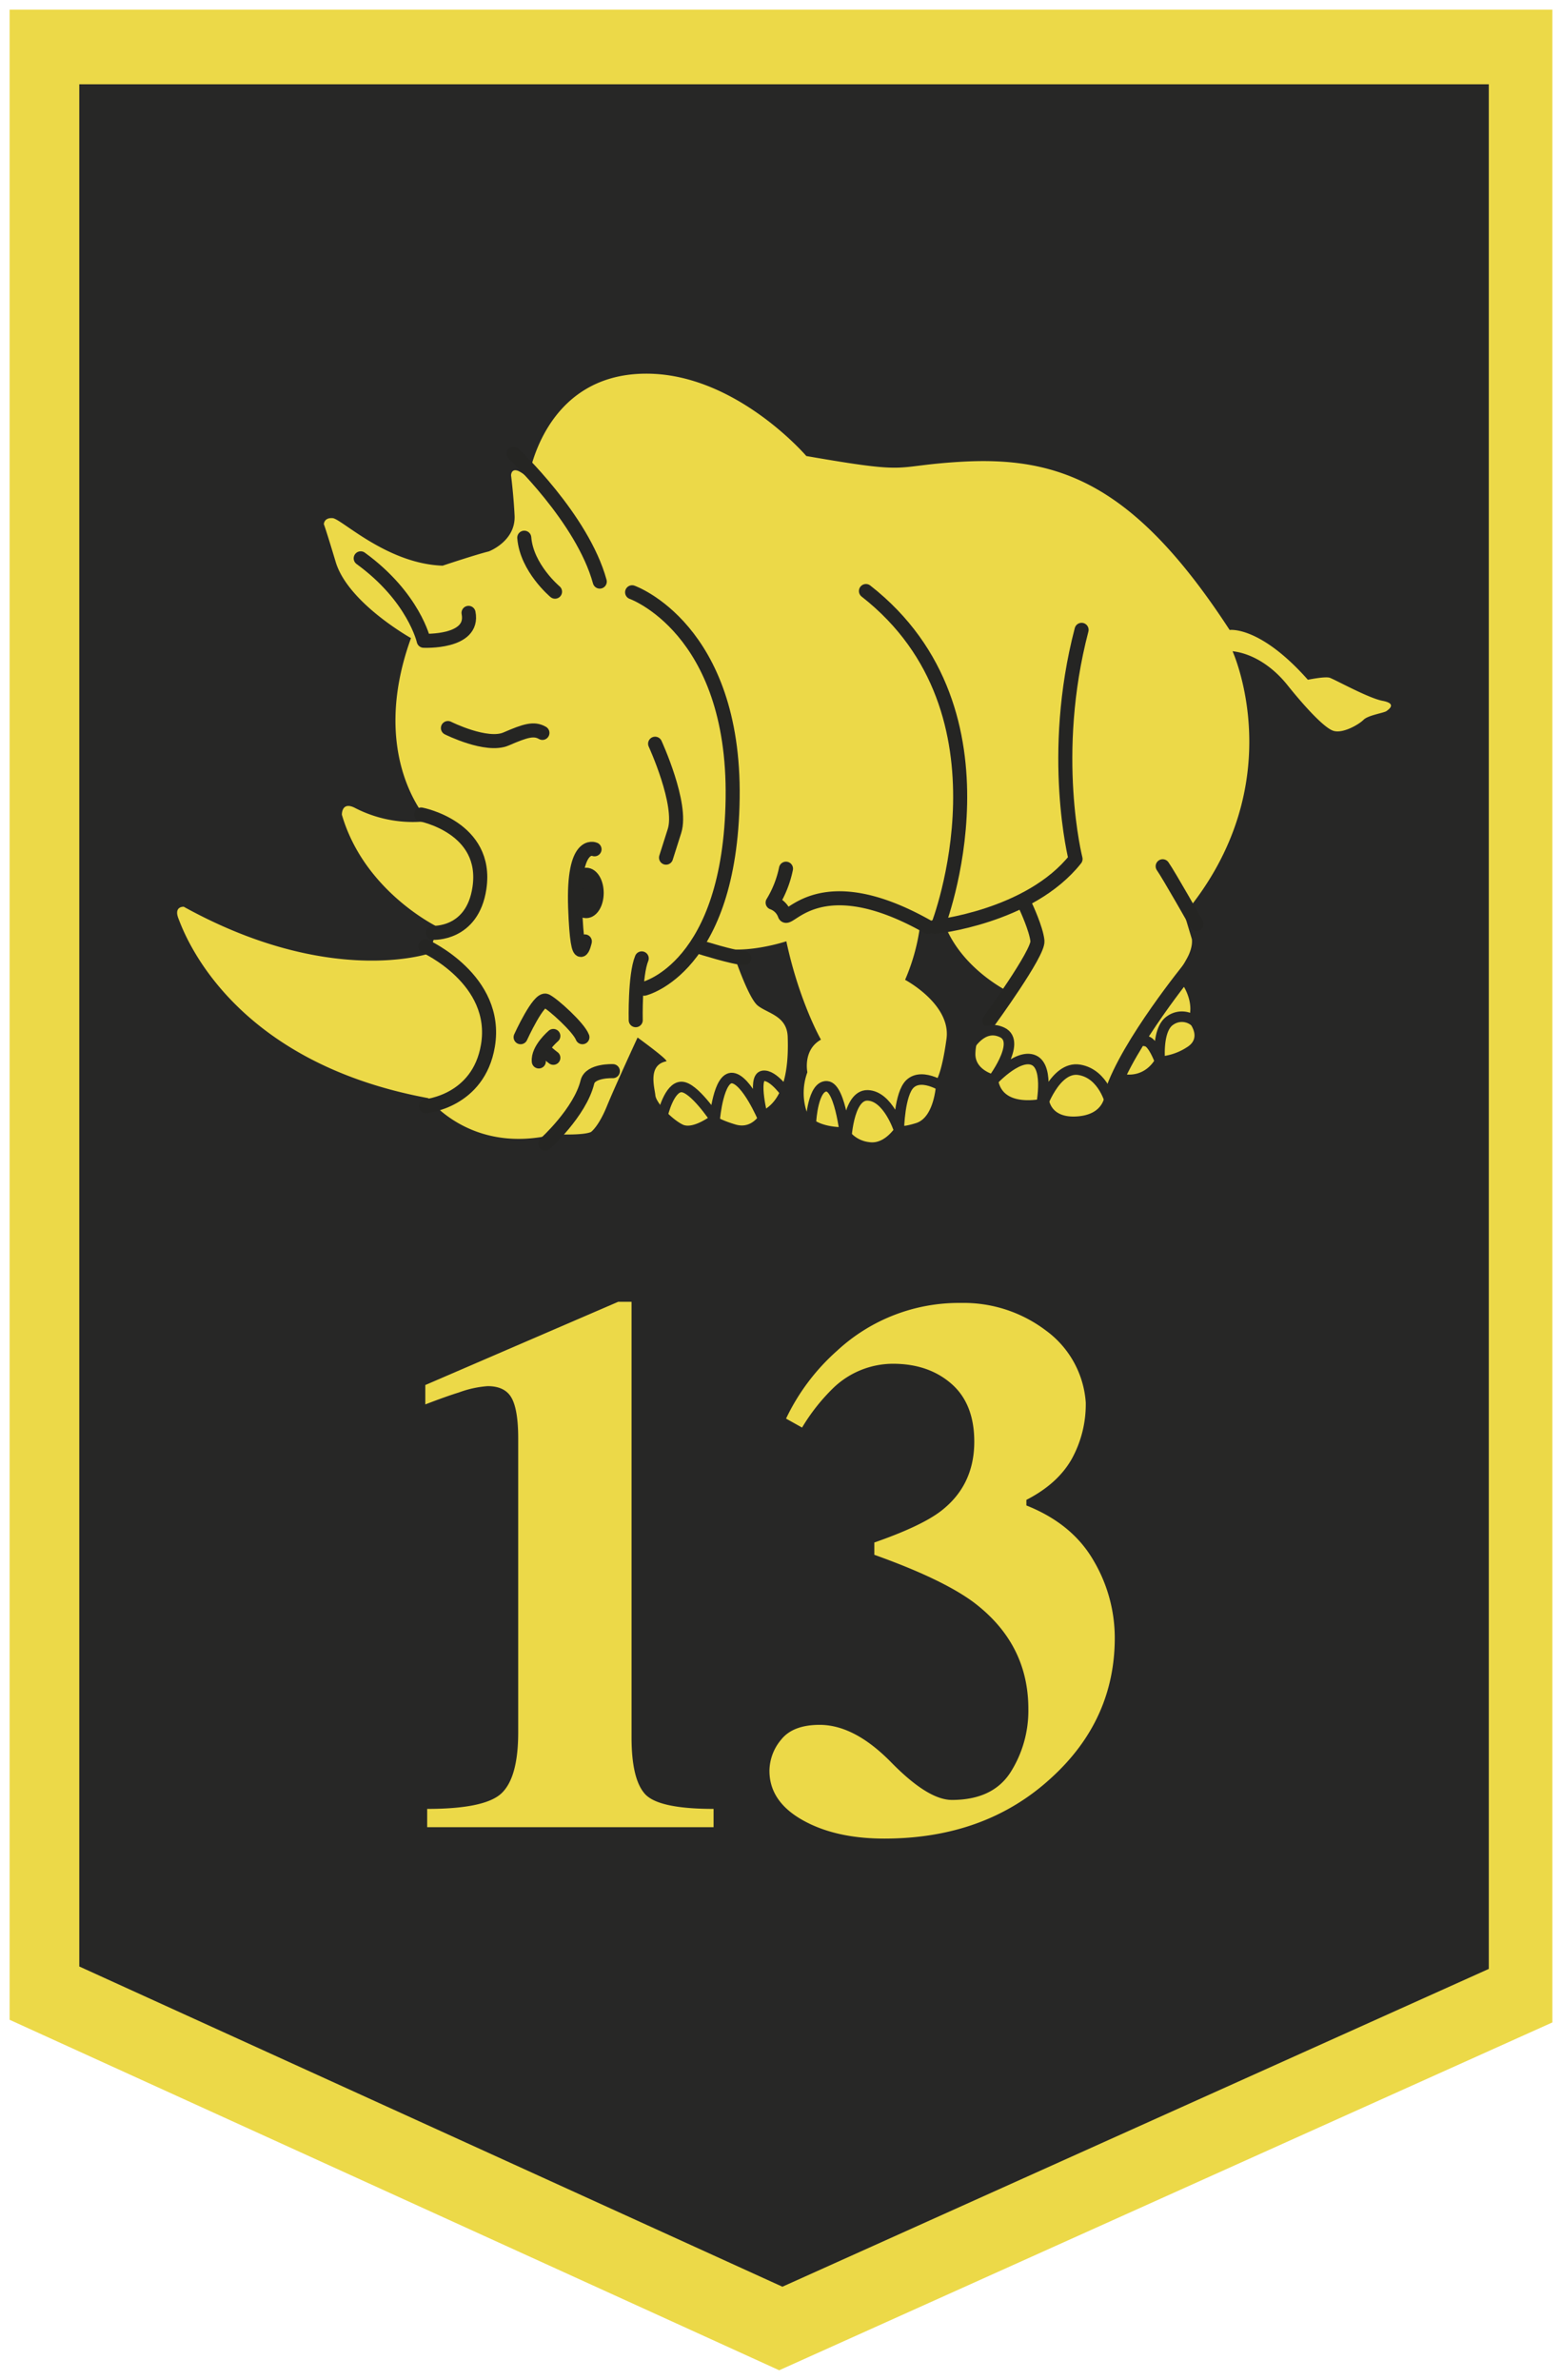 <?xml version="1.0" encoding="UTF-8" standalone="no"?>
<svg
   xmlns:dc="http://purl.org/dc/elements/1.1/"
   xmlns:cc="http://creativecommons.org/ns#"
   xmlns:rdf="http://www.w3.org/1999/02/22-rdf-syntax-ns#"
   xmlns:svg="http://www.w3.org/2000/svg"
   xmlns="http://www.w3.org/2000/svg"
   xmlns:sodipodi="http://sodipodi.sourceforge.net/DTD/sodipodi-0.dtd"
   xmlns:inkscape="http://www.inkscape.org/namespaces/inkscape"
   height="677.337"
   viewBox="0 0 444.817 677.337"
   width="444.817"
   version="1.1"
   id="svg78"
   sodipodi:docname="13 Lichte Brigade embleem.svg"
   inkscape:version="0.92.4 (5da689c313, 2019-01-14)">
  <sodipodi:namedview
     pagecolor="#ffffff"
     bordercolor="#666666"
     borderopacity="1"
     objecttolerance="10"
     gridtolerance="10"
     guidetolerance="10"
     inkscape:pageopacity="0"
     inkscape:pageshadow="2"
     inkscape:window-width="1920"
     inkscape:window-height="1001"
     id="namedview80"
     showgrid="false"
     inkscape:snap-bbox="true"
     showguides="true"
     inkscape:guide-bbox="true"
     inkscape:zoom="1.2139473"
     inkscape:cx="237.74834"
     inkscape:cy="470.46976"
     inkscape:window-x="-9"
     inkscape:window-y="-9"
     inkscape:window-maximized="1"
     inkscape:current-layer="svg78" />
  <defs
     id="defs4">
    <style
       id="style2">
      .a {
        fill: #ecd948;
      }

      .b {
        fill: #272726;
      }

      .c, .d, .f {
        fill: none;
      }

      .c, .e {
        stroke: #252523;
      }

      .c, .d {
        stroke-linecap: round;
        stroke-linejoin: round;
      }

      .c, .d, .e {
        stroke-width: 4px;
      }

      .d, .f {
        stroke: #272726;
      }

      .e {
        fill: #252523;
      }

      .f {
        stroke-miterlimit: 10;
        stroke-width: 3px;
      }
    </style>
  </defs>
  <title
     id="title6">KL 13 Lichte Brigade</title>
  <g
     id="g76"
     transform="translate(-262.252,-161.332)">
    <g
       id="g66">
      <polygon
         class="a"
         points="704.33,736.93 484.15,835.93 264.99,736.18 264.99,164.07 704.33,164.07 "
         id="polygon8"
         style="fill:#ecd948" />
      <polygon
         class="b"
         points="686.22,721.7 485.06,812.15 284.83,721.01 284.83,185.32 686.22,185.32 "
         id="polygon10"
         style="fill:#272726" />
      <g
         id="g58">
        <path
           class="a"
           d="m 443.82,456.62 c 0,0 -6.4,13.81 -8.76,19.59 -2.36,5.78 -4.5,7.29 -4.5,7.29 -2.36,1.07 -10.28,0.64 -10.28,0.64 -24,6 -36.09,-10.27 -36.09,-10.27 -56.81,-10.51 -69.66,-47.44 -71.1,-51.05 -1.44,-3.61 1.49,-3.42 1.49,-3.42 41.72,23.05 70,13.27 70,13.27 a 75.42,75.42 0 0 1 2.43,-7.46 c 0,0 -21,-10 -27.4,-32 0,0 -0.13,-4 3.84,-1.88 a 35.91,35.91 0 0 0 20.84,3.67 c 0,0 -17.32,-18 -5,-52.06 0,0 -17.92,-10 -21.44,-21.66 -3,-10 -3.37,-10.74 -3.37,-10.74 0,0 0,-1.94 2.51,-1.74 2.51,0.2 15.46,13 31.31,13.53 0,0 9.28,-3.1 13.15,-4.06 0,0 7.71,-2.89 7.34,-10.25 -0.3,-5.91 -1,-11.4 -1,-11.4 0,0 0,-2.14 2.16,-1.21 a 10.12,10.12 0 0 1 2.8,2.11 c 0,0 4.14,-29.68 33.34,-29.84 25.6,-0.15 45.78,23.44 45.78,23.44 30.79,5.35 23.65,2.92 43.32,1.68 28.48,-1.8 50,6 77.23,47.83 0,0 8.56,-1.3 22.28,14.17 0,0 4.83,-1 6.19,-0.58 1.36,0.42 11,5.8 15.07,6.57 4.07,0.77 1.93,2.32 1.16,2.9 -0.77,0.58 -5.22,1.16 -6.57,2.51 -1.35,1.35 -6,4.06 -8.7,3.09 -2.7,-0.97 -8.31,-7.15 -12.95,-12.95 -4.64,-5.8 -10.43,-9.08 -15.65,-9.66 0,0 17.2,37.69 -13.73,74.8 l 2.14,7.11 c 0,0 0.44,2.16 -1.36,5.45 -2.24,4.1 -3.48,5.22 -3.48,5.22 0,0 2.51,1.55 3.86,5.8 1.35,4.25 -0.19,6.76 -0.19,6.76 0,0 4.45,4.64 -0.19,7.54 a 16.53,16.53 0 0 1 -8.7,2.71 c 0,0 -2.9,6.95 -11,4.63 0,0 -1.74,3.68 -3.67,5.22 0,0 0.56,6.55 -7.92,7.15 -8.12,0.58 -8.12,-5.41 -8.12,-5.41 0,0 -14.11,4.06 -14.5,-6.18 0,0 -6.57,-1.16 -6.37,-6.38 0.2,-5.22 2.51,-7 4.63,-7.15 l 5.8,-9.86 c 0,0 -14.45,-6.51 -19.45,-20.32 0,0 -4.25,0.38 -6.57,-0.39 A 57.27,57.27 0 0 1 520,440.2 c 0,0 13.15,6.95 11.79,16.81 -1.36,9.86 -2.89,11.79 -2.89,11.79 0,0 -0.2,10.44 -5.8,12.18 -5.6,1.74 -5.22,0.19 -5.22,0.19 0,0 -3.29,6 -8.12,5.22 a 8.35,8.35 0 0 1 -6.38,-4.25 c 0,0 -9.85,0.58 -11.59,-5 a 17,17 0 0 1 0.38,-10.63 c 0,0 -1.35,-6.38 3.87,-9.28 0,0 -6.19,-10.82 -9.86,-28 0,0 -8.12,2.7 -15.46,2.32 0,0 4.44,13.72 7.34,16 2.9,2.28 8.31,2.9 8.51,8.89 0.2,5.99 0,17.59 -7.35,21.07 0,0 -2.32,5.41 -7.53,3.86 -5.21,-1.55 -6.38,-2.9 -6.38,-2.9 0,0 -5.61,4.45 -8.7,2.9 -3.09,-1.55 -7.54,-6.18 -7.73,-8.31 -0.19,-2.13 -2.25,-8.59 3.09,-9.66 0.94,-0.2 -8.15,-6.78 -8.15,-6.78 z"
           id="path12"
           inkscape:connector-curvature="0"
           style="fill:#ecd948" />
        <path
           class="c"
           d="m 383.36,430.65 c 0,0 21,9.5 17.84,28.29 -2.67,15.89 -17.67,17.21 -17.67,17.21"
           id="path14"
           inkscape:connector-curvature="0"
           style="fill:none;stroke:#252523;stroke-width:4px;stroke-linecap:round;stroke-linejoin:round" />
        <path
           class="c"
           d="m 382.19,393.15 c 0,0 19.17,3.67 16.59,20.94 -2,13.41 -13.25,12.73 -13.25,12.73"
           id="path16"
           inkscape:connector-curvature="0"
           style="fill:none;stroke:#252523;stroke-width:4px;stroke-linecap:round;stroke-linejoin:round" />
        <path
           class="c"
           d="m 417.53,486.82 c 0,0 9.89,-8.9 12,-17.53 0.81,-3.37 7.25,-3.1 7.25,-3.1"
           id="path18"
           inkscape:connector-curvature="0"
           style="fill:none;stroke:#252523;stroke-width:4px;stroke-linecap:round;stroke-linejoin:round" />
        <path
           class="c"
           d="m 443.29,451.69 c 0,0 -0.29,-12.76 1.71,-17.59"
           id="path20"
           inkscape:connector-curvature="0"
           style="fill:none;stroke:#252523;stroke-width:4px;stroke-linecap:round;stroke-linejoin:round" />
        <path
           class="c"
           d="m 445.71,442.72 c 0,0 24.5,-5.86 25.18,-54.17 0.68,-48.31 -28.63,-58.65 -28.63,-58.65"
           id="path22"
           inkscape:connector-curvature="0"
           style="fill:none;stroke:#252523;stroke-width:4px;stroke-linecap:round;stroke-linejoin:round" />
        <path
           class="c"
           d="m 529.36,424.82 c 0,0 23.65,-60.76 -20.51,-95.27"
           id="path24"
           inkscape:connector-curvature="0"
           style="fill:none;stroke:#252523;stroke-width:4px;stroke-linecap:round;stroke-linejoin:round" />
        <path
           class="c"
           d="m 486.08,408.57 a 30.16,30.16 0 0 1 -3.8,9.66 5.7,5.7 0 0 1 3.45,3.45 c 1,2.76 9.63,-14.2 40.8,3.47"
           id="path26"
           inkscape:connector-curvature="0"
           style="fill:none;stroke:#252523;stroke-width:4px;stroke-linecap:round;stroke-linejoin:round" />
        <path
           class="c"
           d="m 528.36,425.15 c 0,0 27.07,-2.78 40.18,-19.34 0,0 -7.59,-29.68 1.72,-65.22"
           id="path28"
           inkscape:connector-curvature="0"
           style="fill:none;stroke:#252523;stroke-width:4px;stroke-linecap:round;stroke-linejoin:round" />
        <path
           class="c"
           d="m 554.36,419.32 c 0,0 3,6.38 3.33,9.83 0.33,3.45 -13.69,22.67 -13.69,22.67"
           id="path30"
           inkscape:connector-curvature="0"
           style="fill:none;stroke:#252523;stroke-width:4px;stroke-linecap:round;stroke-linejoin:round" />
        <path
           class="c"
           d="m 603,424.32 c 0,0 -7.92,-14 -9.65,-16.44"
           id="path32"
           inkscape:connector-curvature="0"
           style="fill:none;stroke:#252523;stroke-width:4px;stroke-linecap:round;stroke-linejoin:round" />
        <path
           class="d"
           d="m 601.36,436.48 c 0,0 -18,22 -22.5,35.84"
           id="path34"
           inkscape:connector-curvature="0"
           style="fill:none;stroke:#272726;stroke-width:4px;stroke-linecap:round;stroke-linejoin:round" />
        <path
           class="c"
           d="m 408.53,290.48 c 0,0 19.58,18.37 24.52,36.38"
           id="path36"
           inkscape:connector-curvature="0"
           style="fill:none;stroke:#252523;stroke-width:4px;stroke-linecap:round;stroke-linejoin:round" />
        <path
           class="c"
           d="m 420.31,329.73 c 0,0 -8.07,-6.73 -8.76,-15.36"
           id="path38"
           inkscape:connector-curvature="0"
           style="fill:none;stroke:#252523;stroke-width:4px;stroke-linecap:round;stroke-linejoin:round" />
        <path
           class="c"
           d="m 389.81,368.54 c 0,0 11,5.52 16.56,3.11 5.56,-2.41 7.94,-3.11 10.35,-1.73"
           id="path40"
           inkscape:connector-curvature="0"
           style="fill:none;stroke:#252523;stroke-width:4px;stroke-linecap:round;stroke-linejoin:round" />
        <path
           class="c"
           d="m 431.56,403.05 c 0,0 -6.21,-2.77 -5.52,16.56 0.69,19.33 2.76,9.66 2.76,9.66"
           id="path42"
           inkscape:connector-curvature="0"
           style="fill:none;stroke:#252523;stroke-width:4px;stroke-linecap:round;stroke-linejoin:round" />
        <path
           class="e"
           d="m 432.17,415.47 c 0,2.85 -1.35,5.17 -3,5.17 -1.65,0 -3,-2.32 -3,-5.17 0,-2.85 1.34,-5.18 3,-5.18 1.66,0 3,2.32 3,5.18 z"
           id="path44"
           inkscape:connector-curvature="0"
           style="fill:#252523;stroke:#252523;stroke-width:4px" />
        <path
           class="c"
           d="m 448.81,373 c 0,0 7.94,17.25 5.52,24.84 l -2.41,7.59"
           id="path46"
           inkscape:connector-curvature="0"
           style="fill:none;stroke:#252523;stroke-width:4px;stroke-linecap:round;stroke-linejoin:round" />
        <path
           class="c"
           d="m 410.51,456.53 c 0,0 5.18,-11.39 7.25,-10.36 2.07,1.03 9.32,7.6 10.35,10.36"
           id="path48"
           inkscape:connector-curvature="0"
           style="fill:none;stroke:#252523;stroke-width:4px;stroke-linecap:round;stroke-linejoin:round" />
        <path
           class="c"
           d="m 419.83,456.18 c 0,0 -4.49,3.8 -4.14,7.25"
           id="path50"
           inkscape:connector-curvature="0"
           style="fill:none;stroke:#252523;stroke-width:4px;stroke-linecap:round;stroke-linejoin:round" />
        <path
           class="c"
           d="m 417.41,460.32 a 24.76,24.76 0 0 0 2.42,2.07"
           id="path52"
           inkscape:connector-curvature="0"
           style="fill:none;stroke:#252523;stroke-width:4px;stroke-linecap:round;stroke-linejoin:round" />
        <path
           class="c"
           d="m 395.68,335.76 c 1.72,8.63 -12.77,7.94 -12.77,7.94 0,0 -2.76,-12.42 -17.94,-23.46"
           id="path54"
           inkscape:connector-curvature="0"
           style="fill:none;stroke:#252523;stroke-width:4px;stroke-linecap:round;stroke-linejoin:round" />
        <path
           class="c"
           d="m 461.36,430.82 c 0,0 10.07,3.18 12.83,3.18"
           id="path56"
           inkscape:connector-curvature="0"
           style="fill:none;stroke:#252523;stroke-width:4px;stroke-linecap:round;stroke-linejoin:round" />
      </g>
      <g
         id="g64">
        <path
           class="a"
           d="m 383.9,676.16 q 16.58,0 21.24,-4.51 4.66,-4.51 4.68,-17.15 v -83.79 q 0,-8.07 -1.86,-11.47 -1.86,-3.4 -6.85,-3.4 a 29.75,29.75 0 0 0 -8.18,1.8 q -3.49,1.07 -9.56,3.4 v -5.52 l 54.91,-23.68 h 3.82 v 123.93 q 0,11.9 3.82,16.14 3.82,4.24 19.54,4.25 v 5.2 H 383.9 Z"
           id="path60"
           inkscape:connector-curvature="0"
           style="fill:#ecd948" />
        <path
           class="a"
           d="m 516.07,662.94 q 10.45,10.66 17.25,10.67 11.68,0 16.73,-7.91 a 32.77,32.77 0 0 0 5.05,-18 q 0,-18.59 -15.62,-30.37 -8.91,-6.58 -28.24,-13.49 v -3.5 q 13.15,-4.58 18.79,-8.82 9.66,-7.32 9.67,-19.86 0,-10.83 -6.53,-16.51 -6.53,-5.68 -16.62,-5.68 a 24.59,24.59 0 0 0 -16.89,6.79 55.3,55.3 0 0 0 -9,11.37 l -4.56,-2.55 a 60.5,60.5 0 0 1 14.55,-19.33 51,51 0 0 1 35.25,-13.59 38.79,38.79 0 0 1 24.19,7.84 27.73,27.73 0 0 1 11.36,20.49 32.24,32.24 0 0 1 -4,16.09 q -4,7.06 -12.91,11.63 v 1.59 q 13.07,5.2 19.12,15.67 a 43.28,43.28 0 0 1 6.05,22 q 0,23.37 -18.05,39.83 -18.79,17.31 -47.58,17.31 -14,0 -23.36,-5.31 -9.36,-5.31 -9.35,-14 a 14,14 0 0 1 3.35,-8.87 q 3.35,-4.2 11,-4.19 9.9,0.03 20.35,10.7 z"
           id="path62"
           inkscape:connector-curvature="0"
           style="fill:#ecd948" />
      </g>
    </g>
    <path
       class="f"
       d="m 451,478.49 c 0,0 1.82,-7.8 5.32,-7.8 3.5,0 9.48,9 9.48,9 0,0 1.06,-12 5.06,-11.53 4,0.47 8.64,11.38 8.64,11.38 0,0 -3,-11.5 0,-12 3,-0.5 7,5.5 7,5.5"
       id="path68"
       inkscape:connector-curvature="0"
       style="fill:none;stroke:#272726;stroke-width:3px;stroke-miterlimit:10" />
    <path
       class="f"
       d="m 493.2,480.44 c 0,0 0.54,-10.19 4.53,-9.93 3.99,0.26 5.44,15.89 5.44,15.89 0,0 0.41,-13.49 6.17,-13.32 5.76,0.17 8.87,9.67 8.87,9.67 0,0 0.19,-10.12 3.19,-12.95 3.67,-3.44 10.48,1.5 10.48,1.5"
       id="path70"
       inkscape:connector-curvature="0"
       style="fill:none;stroke:#272726;stroke-width:3px;stroke-miterlimit:10" />
    <path
       class="f"
       d="m 538.12,459.37 c 0,0 3.77,-6.95 9.53,-4.2 5.76,2.75 -3.19,14.26 -3.19,14.26 0,0 7.45,-8.41 12.15,-6.37 4.7,2.04 2,13.92 2,13.92 0,0 4,-12.32 11,-11.17 7,1.15 8.93,9.68 8.93,9.68"
       id="path72"
       inkscape:connector-curvature="0"
       style="fill:none;stroke:#272726;stroke-width:3px;stroke-miterlimit:10" />
    <path
       class="f"
       d="m 602.45,452 a 5.7,5.7 0 0 0 -6.91,-0.27 c -3.91,2.49 -3,11.53 -3,11.53 0,0 -1.77,-4.79 -3.55,-5.5 a 5.85,5.85 0 0 0 -3.81,0.09"
       id="path74"
       inkscape:connector-curvature="0"
       style="fill:none;stroke:#272726;stroke-width:3px;stroke-miterlimit:10" />
  </g>
  <rect
     style="opacity:1;fill:none;fill-opacity:1;stroke:none;stroke-width:5.477;stroke-miterlimit:4;stroke-dasharray:none;stroke-opacity:1"
     id="rect900"
     width="439.34"
     height="671.86"
     x="2.738"
     y="2.738" />
</svg>
